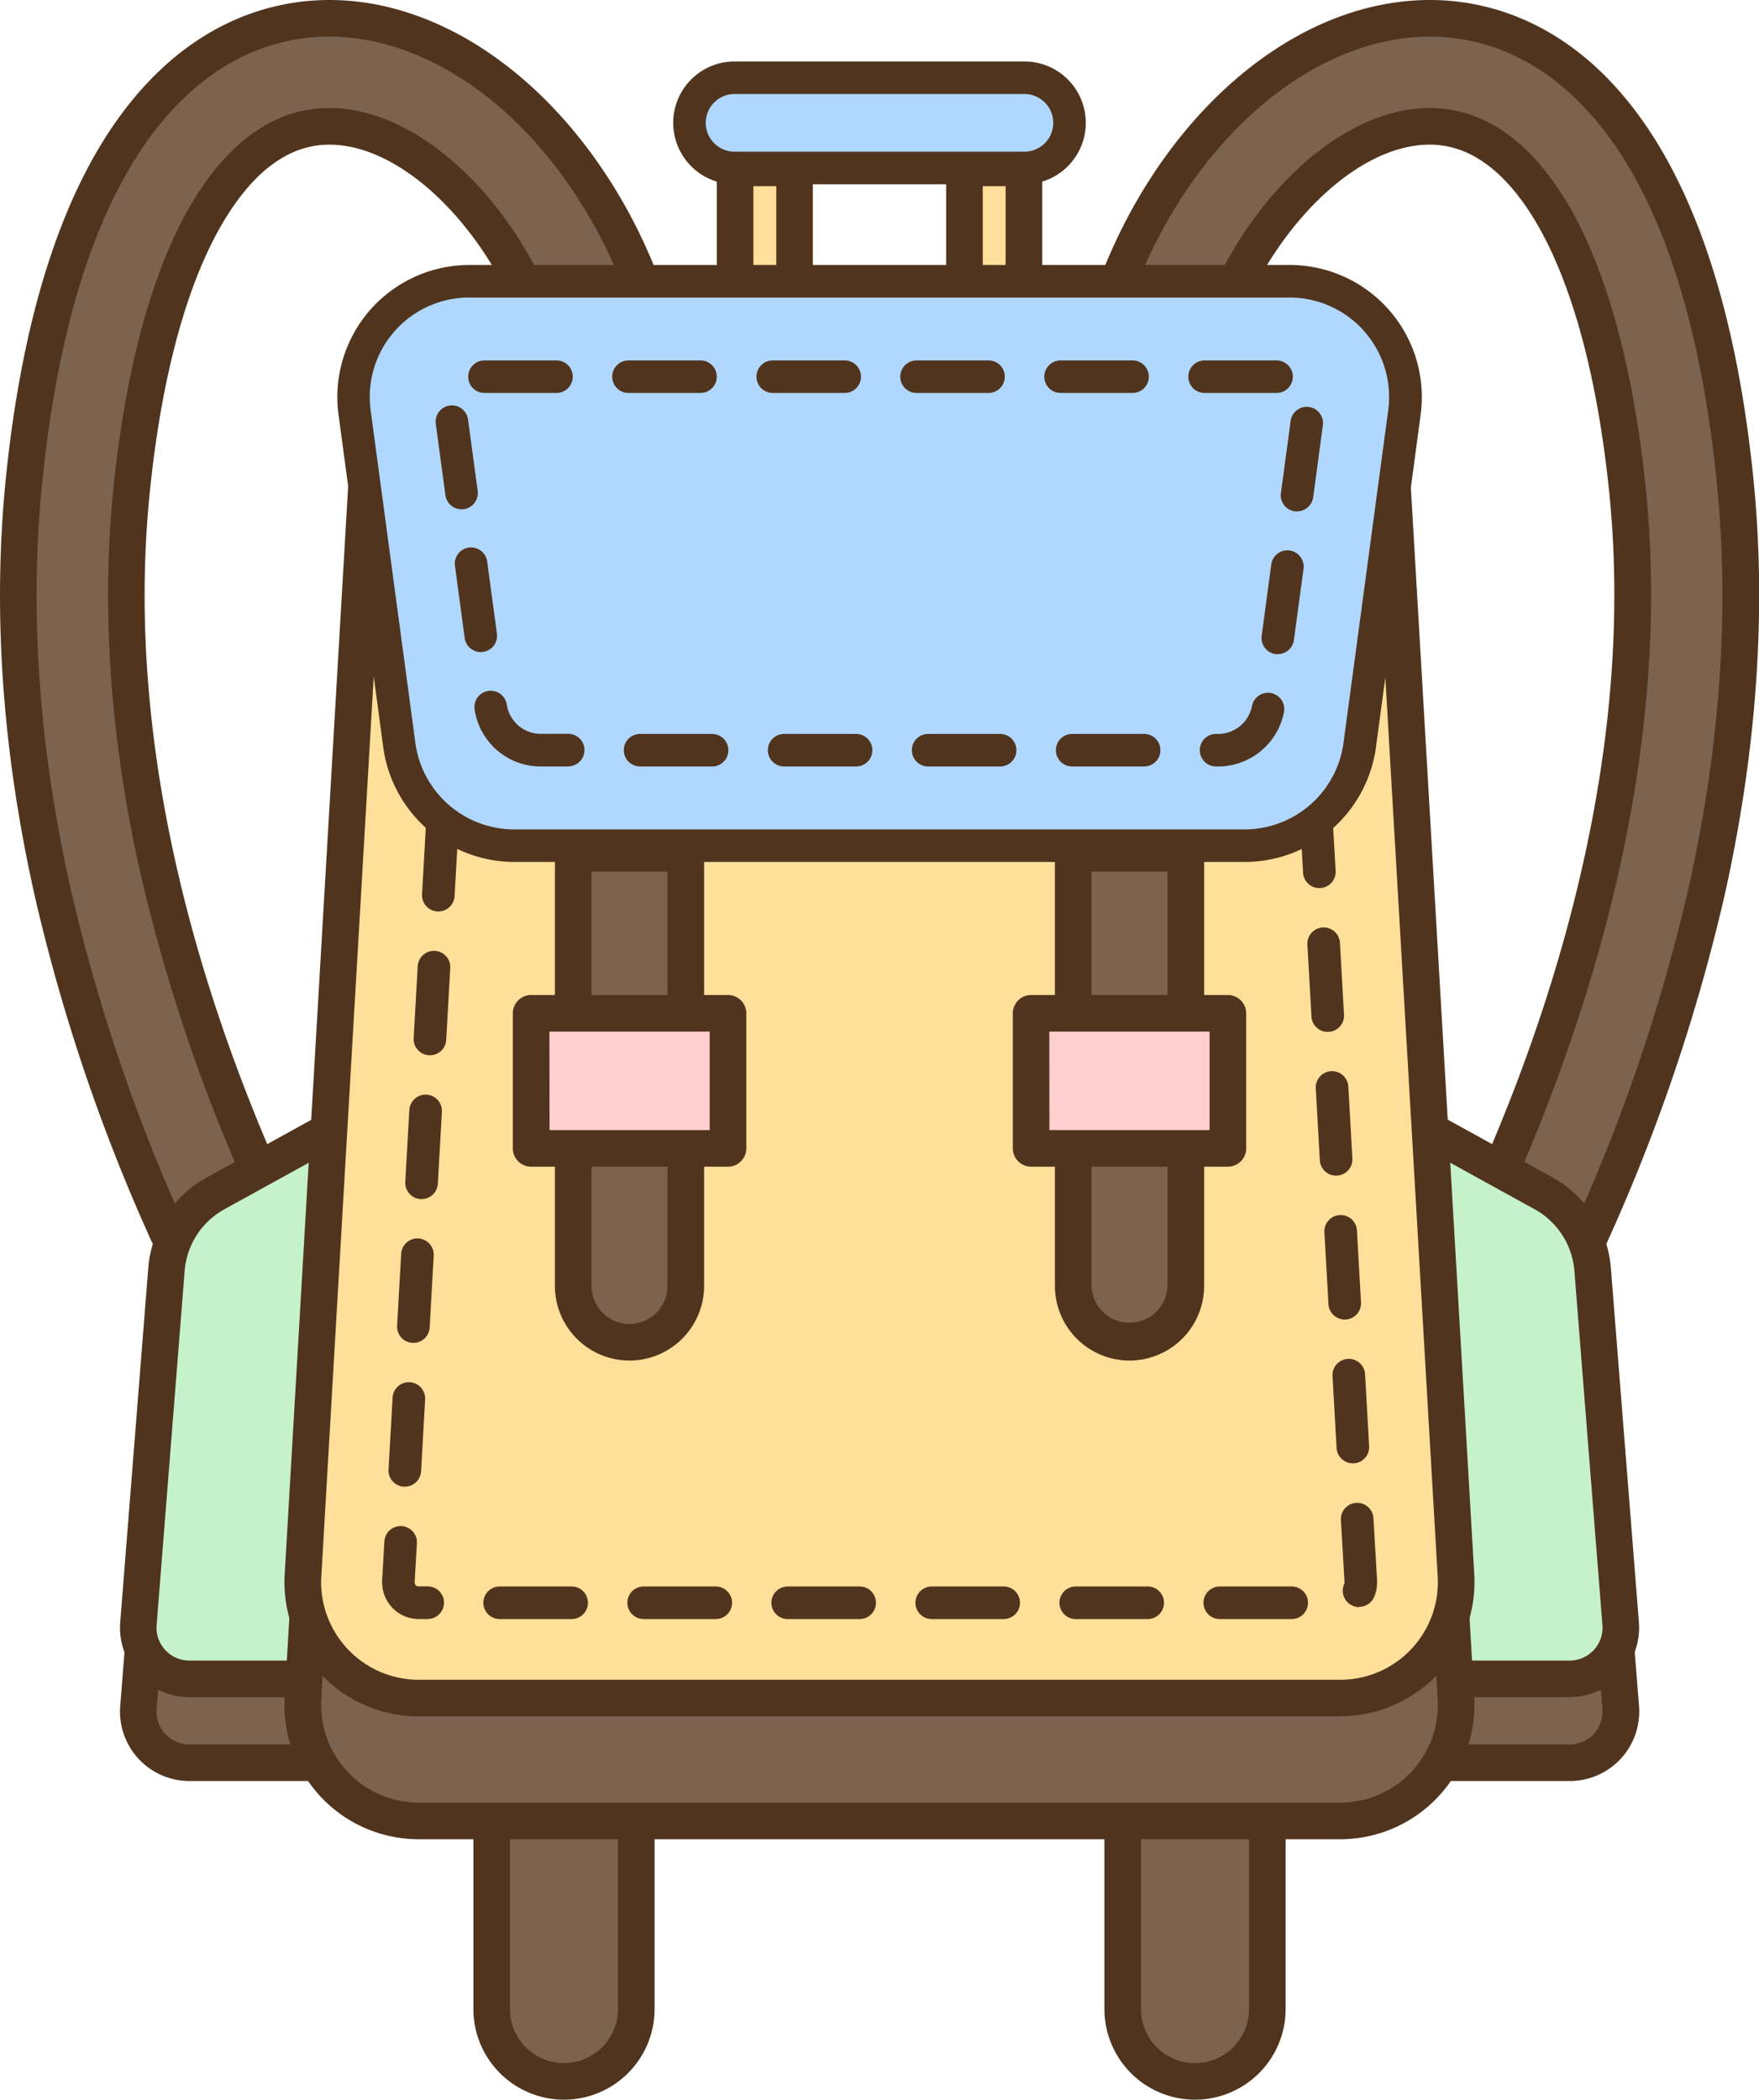   <svg xmlns="http://www.w3.org/2000/svg" viewBox="0 0 432.5 516.16" width="100%" style="vertical-align: middle; max-width: 100%; width: 100%;">
   <g>
    <g>
     <path d="M293.83,511.66a17.78,17.78,0,0,1-17.78-17.78V433.32a17.78,17.78,0,0,1,35.56,0v60.56A17.78,17.78,0,0,1,293.83,511.66Z" fill="rgb(123,99,80)">
     </path>
     <path d="M293.83,516.16a22.3,22.3,0,0,1-22.28-22.28V433.32a22.28,22.28,0,0,1,44.56,0v60.56A22.31,22.31,0,0,1,293.83,516.16Zm0-96.12a13.3,13.3,0,0,0-13.28,13.28v60.56a13.28,13.28,0,0,0,26.56,0V433.32A13.3,13.3,0,0,0,293.83,420Z" fill="rgb(81,52,29)">
     </path>
     <path d="M138.67,511.66a17.78,17.78,0,0,1-17.78-17.78V433.32a17.78,17.78,0,0,1,35.56,0v60.56A17.78,17.78,0,0,1,138.67,511.66Z" fill="rgb(123,99,80)">
     </path>
     <path d="M138.67,516.16a22.31,22.31,0,0,1-22.28-22.28V433.32a22.28,22.28,0,0,1,44.56,0v60.56A22.3,22.3,0,0,1,138.67,516.16Zm0-96.12a13.3,13.3,0,0,0-13.28,13.28v60.56a13.28,13.28,0,0,0,26.56,0V433.32A13.29,13.29,0,0,0,138.67,420Z" fill="rgb(81,52,29)">
     </path>
     <path d="M333.06,392a13.28,13.28,0,0,1-10.6-21.25c1-1.28,23.39-31.63,44.17-77.72,19-42.21,40.28-106.41,33.52-172.53C397,90.16,390.2,65.91,380.34,50.4c-7.47-11.77-16.27-18.23-26.15-19.21a27,27,0,0,0-2.71-.13c-21.23,0-44.51,23.53-54.15,54.74a13.22,13.22,0,0,1-12.69,9.36,13.45,13.45,0,0,1-3.92-.59A13.29,13.29,0,0,1,272,78c6.51-21.07,18.23-40.06,33-53.46,14.22-12.9,30.77-20,46.6-20,1.76,0,3.53.09,5.26.26,12.67,1.26,30.92,7.72,45.95,31.4C415,55.41,423,82.88,426.57,117.81c3.28,32.06.92,66.2-7,101.47a445,445,0,0,1-29.1,85.5c-22.16,48.91-45.77,80.6-46.77,81.92A13.16,13.16,0,0,1,333.07,392Z" fill="rgb(123,99,80)">
     </path>
     <path d="M351.55,0V9h0c1.61,0,3.23.08,4.82.24,21.14,2.09,34.83,17.11,42.6,29.33,11.84,18.66,19.62,45.47,23.12,79.7,3.23,31.57.9,65.22-6.91,100a440.53,440.53,0,0,1-28.81,84.63c-21.94,48.44-45.28,79.77-46.27,81.08a8.78,8.78,0,1,1-14-10.56c1-1.29,23.65-31.94,44.66-78.55,19.25-42.72,40.76-107.72,33.9-174.84-3.18-31-10.26-56-20.49-72.06C375.89,35,366,27.84,354.63,26.71q-1.56-.15-3.15-.15c-23.12,0-48.25,24.89-58.45,57.91a8.75,8.75,0,0,1-8.39,6.19,8.84,8.84,0,0,1-2.59-.39,8.79,8.79,0,0,1-5.8-11C282.52,59,293.79,40.7,308,27.83,321.36,15.69,336.84,9,351.55,9V0m0,0c-17,0-34.43,7.38-49.62,21.17-15.36,13.94-27.54,33.63-34.28,55.46a17.79,17.79,0,0,0,11.74,22.24,18.12,18.12,0,0,0,5.25.79,17.79,17.79,0,0,0,17-12.54c9-29.12,30.94-51.56,49.85-51.56a21.43,21.43,0,0,1,2.27.11c8.43.83,16.1,6.6,22.8,17.14C386,67.74,392.64,91.31,395.67,121c6.66,65.12-14.35,128.51-33.14,170.22-20.73,46-43.45,76.58-43.67,76.87a17.78,17.78,0,0,0,14.2,28.45h0a17.73,17.73,0,0,0,14.23-7.11c1-1.34,24.93-33.45,47.27-82.76A450.31,450.31,0,0,0,424,220.27c8-35.75,10.41-70.38,7.09-102.92-3.65-35.63-11.88-63.76-24.49-83.6-16-25.21-35.64-32.11-49.3-33.47-1.9-.19-3.8-.28-5.71-.28Z" fill="rgb(81,52,29)">
     </path>
     <path d="M99.44,392A13.17,13.17,0,0,1,88.8,386.7c-1-1.32-24.61-33-46.76-81.92a443.59,443.59,0,0,1-29.1-85.5C5,184,2.65,149.87,5.93,117.81c3.58-34.93,11.58-62.4,23.81-81.65C44.77,12.48,63,6,75.69,4.76,77.43,4.59,79.2,4.5,81,4.5c15.83,0,32.37,7.1,46.59,20C142.32,37.9,154,56.89,160.55,78a13.27,13.27,0,0,1-8.77,16.61,13.45,13.45,0,0,1-3.92.59,13.2,13.2,0,0,1-12.68-9.36C125.54,54.59,102.26,31.06,81,31.06a27.22,27.22,0,0,0-2.72.13c-9.88,1-18.68,7.44-26.15,19.21-9.85,15.51-16.7,39.76-19.81,70.11-13,127.65,76.79,249,77.69,250.25A13.28,13.28,0,0,1,99.44,392Z" fill="rgb(123,99,80)">
     </path>
     <path d="M81,9c14.71,0,30.18,6.69,43.56,18.83C138.71,40.7,150,59,156.25,79.29a8.78,8.78,0,0,1-16.78,5.18c-10.19-33-35.32-57.91-58.44-57.91-1.06,0-2.12.05-3.16.15C66.54,27.84,56.61,35,48.36,48c-10.23,16.1-17.31,41-20.48,72.06-3,29.71-.81,61.48,6.61,94.46A423.35,423.35,0,0,0,61.87,295c21.32,47.25,44.34,78.17,44.58,78.48a8.8,8.8,0,0,1-1.76,12.29A8.77,8.77,0,0,1,92.4,384c-1-1.31-24.32-32.62-46.26-81.08a439.61,439.61,0,0,1-28.81-84.63c-7.82-34.8-10.15-68.45-6.92-100,3.5-34.23,11.28-61,23.13-79.7C41.3,26.35,55,11.33,76.13,9.24,77.72,9.08,79.35,9,81,9m0-9a57.15,57.15,0,0,0-5.71.28C61.59,1.64,42,8.54,25.94,33.75c-12.6,19.84-20.84,48-24.48,83.6-3.33,32.54-.95,67.17,7.09,102.92a448.94,448.94,0,0,0,29.39,86.37C60.27,356,84.19,388.06,85.2,389.4a17.73,17.73,0,0,0,14.23,7.11h0a17.78,17.78,0,0,0,14.2-28.45C112.75,366.86,24,246.88,36.83,121c3-29.66,9.65-53.23,19.13-68.16C62.65,42.27,70.32,36.5,78.75,35.67A21.62,21.62,0,0,1,81,35.56c18.9,0,40.85,22.45,49.85,51.56a17.77,17.77,0,0,0,17,12.54,18.07,18.07,0,0,0,5.25-.79,17.79,17.79,0,0,0,11.74-22.24c-6.74-21.83-18.92-41.52-34.28-55.46C115.38,7.39,98,0,81,0Z" fill="rgb(81,52,29)">
     </path>
     <rect x="237.13" y="41.29" width="14.63" height="29.97" fill="rgb(255,223,154)">
     </rect>
     <path d="M251.76,75.76H237.14a4.5,4.5,0,0,1-4.5-4.5v-30a4.49,4.49,0,0,1,4.5-4.5h14.62a4.49,4.49,0,0,1,4.5,4.5v30A4.5,4.5,0,0,1,251.76,75.76Zm-10.12-9h5.62v-21h-5.62Z" fill="rgb(81,52,29)">
     </path>
     <rect x="180.74" y="41.29" width="14.63" height="29.97" fill="rgb(255,223,154)">
     </rect>
     <path d="M195.37,75.76H180.74a4.5,4.5,0,0,1-4.5-4.5v-30a4.49,4.49,0,0,1,4.5-4.5h14.63a4.5,4.5,0,0,1,4.5,4.5v30A4.51,4.51,0,0,1,195.37,75.76Zm-10.13-9h5.63v-21h-5.63Z" fill="rgb(81,52,29)">
     </path>
     <rect x="169.53" y="19.11" width="93.44" height="22.18" rx="11.09" fill="rgb(176,216,255)">
     </rect>
     <path d="M251.88,45.29H180.62a15.09,15.09,0,0,1,0-30.18h71.26a15.09,15.09,0,1,1,0,30.18ZM180.62,23.11a7.09,7.09,0,0,0,0,14.18h71.26a7.09,7.09,0,1,0,0-14.18Z" fill="rgb(81,52,29)">
     </path>
     <path d="M322.12,433.32h63.82a12.58,12.58,0,0,0,12.54-13.57l-6.89-87.06a23.53,23.53,0,0,0-12.1-18.76L322.12,282.3Z" fill="rgb(123,99,80)">
     </path>
     <path d="M385.94,437.82H322.12a4.51,4.51,0,0,1-4.5-4.5v-151a4.49,4.49,0,0,1,6.67-3.94L381.66,310a28,28,0,0,1,14.42,22.35L403,419.39a17.08,17.08,0,0,1-17,18.43Zm-59.32-9h59.32A8.08,8.08,0,0,0,394,420.1l-6.89-87.05a19,19,0,0,0-9.79-15.18l-50.7-27.95Z" fill="rgb(81,52,29)">
     </path>
     <path d="M322.12,412.71h63.82a12.58,12.58,0,0,0,12.54-13.57l-6.89-87.06a23.53,23.53,0,0,0-12.1-18.76l-57.37-31.63Z" fill="rgb(197,242,203)">
     </path>
     <path d="M385.94,417.21H322.12a4.5,4.5,0,0,1-4.5-4.5v-151a4.49,4.49,0,0,1,6.67-3.94l57.37,31.63a28,28,0,0,1,14.42,22.35l6.89,87a17.08,17.08,0,0,1-17,18.43Zm-59.32-9h59.32a8.08,8.08,0,0,0,8.06-8.72l-6.89-87.05a19,19,0,0,0-9.79-15.18l-50.7-27.95Z" fill="rgb(81,52,29)">
     </path>
     <path d="M110.38,433.32H46.56A12.58,12.58,0,0,1,34,419.75l6.89-87.06A23.53,23.53,0,0,1,53,313.93l57.37-31.63Z" fill="rgb(123,99,80)">
     </path>
     <path d="M110.38,437.82H46.56a17.08,17.08,0,0,1-17-18.43l6.89-87.05A28,28,0,0,1,50.84,310l57.37-31.63a4.49,4.49,0,0,1,6.67,3.94v151A4.5,4.5,0,0,1,110.38,437.82Zm-4.5-147.9L55.19,317.87a19,19,0,0,0-9.79,15.18L38.51,420.1a8.08,8.08,0,0,0,8.05,8.72h59.32Z" fill="rgb(81,52,29)">
     </path>
     <path d="M110.38,412.71H46.56A12.58,12.58,0,0,1,34,399.14l6.89-87.06A23.53,23.53,0,0,1,53,293.32l57.37-31.63Z" fill="rgb(197,242,203)">
     </path>
     <path d="M110.38,417.21H46.56a17.08,17.08,0,0,1-17-18.43l6.89-87a28,28,0,0,1,14.42-22.35l57.37-31.63a4.49,4.49,0,0,1,6.67,3.94v151A4.49,4.49,0,0,1,110.38,417.21Zm-4.5-147.9L55.19,297.26a19,19,0,0,0-9.79,15.18l-6.89,87.05a8.08,8.08,0,0,0,8.05,8.72h59.32Z" fill="rgb(81,52,29)">
     </path>
     <path d="M329.57,447.63H102.93A28.47,28.47,0,0,1,74.51,417.5L91.32,129a28.47,28.47,0,0,1,28.42-26.82h193A28.47,28.47,0,0,1,341.18,129L358,417.5A28.46,28.46,0,0,1,329.57,447.63Z" fill="rgb(123,99,80)">
     </path>
     <path d="M329.57,452.13H102.93A33,33,0,0,1,70,417.24L86.83,128.73a33,33,0,0,1,32.91-31.06h193a33,33,0,0,1,32.92,31.06l16.81,288.51a33,33,0,0,1-32.92,34.89ZM119.74,106.67a24,24,0,0,0-23.93,22.58L79,417.77a24,24,0,0,0,23.93,25.36H329.57a24,24,0,0,0,23.93-25.36L336.69,129.25a24,24,0,0,0-23.93-22.58Z" fill="rgb(81,52,29)">
     </path>
     <path d="M329.57,417.43H102.93A28.47,28.47,0,0,1,74.51,387.3L91.32,98.78A28.47,28.47,0,0,1,119.74,72h193a28.46,28.46,0,0,1,28.42,26.81L358,387.3A28.46,28.46,0,0,1,329.57,417.43Z" fill="rgb(255,223,154)">
     </path>
     <path d="M329.57,421.93H102.93A33,33,0,0,1,70,387L86.83,98.52a33,33,0,0,1,32.91-31h193a33,33,0,0,1,32.92,31.05L362.49,387a33,33,0,0,1-32.92,34.89ZM119.74,76.47A24,24,0,0,0,95.81,99.05L79,387.56a24,24,0,0,0,23.93,25.37H329.57a24,24,0,0,0,23.93-25.37L336.69,99.05a24,24,0,0,0-23.93-22.58Z" fill="rgb(81,52,29)">
     </path>
     <path d="M317.61,398h-17.7a4,4,0,0,1,0-8h17.7a4,4,0,0,1,0,8Zm-35.41,0H264.5a4,4,0,0,1,0-8h17.7a4,4,0,0,1,0,8Zm-35.41,0h-17.7a4,4,0,1,1,0-8h17.7a4,4,0,1,1,0,8Zm-35.41,0H193.67a4,4,0,0,1,0-8h17.71a4,4,0,0,1,0,8ZM176,398H158.26a4,4,0,0,1,0-8H176a4,4,0,0,1,0,8Zm-35.41,0H122.85a4,4,0,1,1,0-8h17.71a4,4,0,0,1,0,8Zm-35.41,0h-2.22a9,9,0,0,1-9-9,5.62,5.62,0,0,1,0-.57l.55-9.51a4,4,0,0,1,8,.47l-.56,9.53a1,1,0,0,0,.27.75.9.9,0,0,0,.73.31h2.22a4,4,0,1,1,0,8Zm229-2.94a3.89,3.89,0,0,1-1.66-.37,4,4,0,0,1-2-5.3.84.84,0,0,0,.07-.37l-.89-15.35a4,4,0,0,1,8-.46l.89,15.26c0,.2,0,.38,0,.55a8.82,8.82,0,0,1-.79,3.7A4,4,0,0,1,334.14,395ZM99.53,365.46h-.24a4,4,0,0,1-3.76-4.23l1-17.68a4,4,0,1,1,8,.47l-1,17.68A4,4,0,0,1,99.53,365.46Zm233.11-5.74a4,4,0,0,1-4-3.76l-1-17.68a4,4,0,1,1,8-.46l1,17.67a4,4,0,0,1-3.76,4.23Zm-231-29.61h-.24a4,4,0,0,1-3.76-4.22l1-17.68a4,4,0,0,1,8,.47l-1,17.67A4,4,0,0,1,101.59,330.11Zm229-5.74a4,4,0,0,1-4-3.76l-1-17.68a4,4,0,0,1,8-.47l1,17.68a4,4,0,0,1-3.76,4.23ZM103.65,294.76h-.24a4,4,0,0,1-3.76-4.22l1-17.68a4,4,0,0,1,8,.47l-1,17.67A4,4,0,0,1,103.65,294.76ZM328.52,289a4,4,0,0,1-4-3.77l-1-17.67a4,4,0,0,1,8-.47l1,17.68a4,4,0,0,1-3.76,4.22ZM105.71,259.41h-.24a4,4,0,0,1-3.76-4.22l1-17.68a4,4,0,1,1,8,.47l-1,17.67A4,4,0,0,1,105.71,259.41Zm220.75-5.74a4,4,0,0,1-4-3.77l-1-17.67a4,4,0,0,1,8-.47l1,17.68a4,4,0,0,1-3.76,4.22ZM107.77,224.06h-.24a4,4,0,0,1-3.76-4.22l1-17.68a4,4,0,1,1,8,.47l-1,17.67A4,4,0,0,1,107.77,224.06Zm216.63-5.74a4,4,0,0,1-4-3.77l-1-17.67a4,4,0,0,1,8-.47l1,17.68a4,4,0,0,1-3.76,4.22ZM109.83,188.71h-.24a4,4,0,0,1-3.76-4.22l1-17.68a4,4,0,0,1,8,.46l-1,17.68A4,4,0,0,1,109.83,188.71ZM322.34,183a4,4,0,0,1-4-3.77l-1-17.67a4,4,0,0,1,8-.47l1,17.68a4,4,0,0,1-3.76,4.22ZM111.89,153.36h-.24a4,4,0,0,1-3.76-4.23l1-17.67a4,4,0,1,1,8,.46l-1,17.68A4,4,0,0,1,111.89,153.36Zm208.39-5.74a4,4,0,0,1-4-3.77l-1-17.67a4,4,0,0,1,8-.47l1,17.68a4,4,0,0,1-3.76,4.22ZM113.94,118h-.23a4,4,0,0,1-3.76-4.23l.81-13.85a9,9,0,0,1,2.86-6.08,4,4,0,0,1,5.44,5.86,1,1,0,0,0-.32.68l-.81,13.86A4,4,0,0,1,113.94,118Zm204.28-5.74a4,4,0,0,1-4-3.77l-.47-8.12a1,1,0,0,0-1-.94h-2a4,4,0,0,1,0-8h2a9,9,0,0,1,9,8.47l.47,8.12a4,4,0,0,1-3.76,4.23ZM293.05,99.44h-17.7a4,4,0,0,1,0-8h17.7a4,4,0,0,1,0,8Zm-35.41,0h-17.7a4,4,0,0,1,0-8h17.7a4,4,0,0,1,0,8Zm-35.41,0H204.52a4,4,0,0,1,0-8h17.71a4,4,0,0,1,0,8Zm-35.41,0H169.11a4,4,0,0,1,0-8h17.71a4,4,0,0,1,0,8Zm-35.41,0H133.7a4,4,0,0,1,0-8h17.71a4,4,0,0,1,0,8Z" fill="rgb(81,52,29)">
     </path>
     <path d="M115.39,69.13H317.11a28.47,28.47,0,0,1,28.22,32.28l-11,81.81a28.48,28.48,0,0,1-28.22,24.67H126.42a28.46,28.46,0,0,1-28.21-24.67l-11-81.81A28.48,28.48,0,0,1,115.39,69.13Z" fill="rgb(176,216,255)">
     </path>
     <path d="M306.08,211.89H126.42a32.6,32.6,0,0,1-32.18-28.14l-11-81.8a32.47,32.47,0,0,1,32.18-36.81H317.11A32.48,32.48,0,0,1,349.3,102l-11,81.8A32.59,32.59,0,0,1,306.08,211.89ZM115.39,73.14a24.45,24.45,0,0,0-24.25,27.74l11,81.8a24.56,24.56,0,0,0,24.25,21.21H306.08a24.56,24.56,0,0,0,24.25-21.21l11-81.8a24.47,24.47,0,0,0-24.26-27.74Z" fill="rgb(81,52,29)">
     </path>
     <path d="M299.53,188.42H299a4,4,0,0,1,0-8h.5a8.51,8.51,0,0,0,8.34-6.85,4,4,0,1,1,7.85,1.54A16.53,16.53,0,0,1,299.53,188.42Zm-18.21,0h-17.7a4,4,0,0,1,0-8h17.7a4,4,0,0,1,0,8Zm-35.41,0h-17.7a4,4,0,0,1,0-8h17.7a4,4,0,0,1,0,8Zm-35.41,0H192.8a4,4,0,0,1,0-8h17.7a4,4,0,0,1,0,8Zm-35.41,0H157.38a4,4,0,0,1,0-8h17.71a4,4,0,0,1,0,8Zm-35.41,0H133a16.42,16.42,0,0,1-16.3-14,4,4,0,0,1,7.91-1.22,8.44,8.44,0,0,0,8.39,7.19h6.71a4,4,0,0,1,0,8Zm174.5-27.62a5.29,5.29,0,0,1-.54,0,4,4,0,0,1-3.42-4.5l2.36-17.55a4,4,0,1,1,7.93,1.07l-2.37,17.55A4,4,0,0,1,314.18,160.8Zm-195.93-.5a4,4,0,0,1-4-3.47l-2.36-17.55a4,4,0,1,1,7.92-1.07l2.37,17.55a4,4,0,0,1-3.43,4.5A4.9,4.9,0,0,1,118.25,160.3Zm200.67-34.6a4.89,4.89,0,0,1-.54,0,4,4,0,0,1-3.43-4.5l2.37-17.55a4,4,0,1,1,7.92,1.07l-2.36,17.55A4,4,0,0,1,318.92,125.7Zm-205.4-.5a4,4,0,0,1-4-3.46l-2.37-17.55a4,4,0,1,1,7.93-1.07l2.37,17.55a4,4,0,0,1-3.43,4.5ZM313.88,96.6h-17.7a4,4,0,0,1,0-8h17.7a4,4,0,0,1,0,8Zm-35.41,0h-17.7a4,4,0,0,1,0-8h17.7a4,4,0,0,1,0,8Zm-35.41,0h-17.7a4,4,0,0,1,0-8h17.7a4,4,0,0,1,0,8Zm-35.41,0H190a4,4,0,0,1,0-8h17.7a4,4,0,0,1,0,8Zm-35.41,0H154.53a4,4,0,0,1,0-8h17.71a4,4,0,0,1,0,8Zm-35.41,0H119.12a4,4,0,0,1,0-8h17.71a4,4,0,0,1,0,8Z" fill="rgb(81,52,29)">
     </path>
     <path d="M263.88,209.77h27.69a0,0,0,0,1,0,0V316.12A13.84,13.84,0,0,1,277.72,330h0a13.84,13.84,0,0,1-13.84-13.84V209.77a0,0,0,0,1,0,0Z" fill="rgb(123,99,80)">
     </path>
     <path d="M277.72,334.46a18.36,18.36,0,0,1-18.34-18.34V209.77a4.5,4.5,0,0,1,4.5-4.5h27.69a4.51,4.51,0,0,1,4.5,4.5V316.12A18.37,18.37,0,0,1,277.72,334.46Zm-9.34-120.19V316.12a9.35,9.35,0,0,0,18.69,0V214.27Z" fill="rgb(81,52,29)">
     </path>
     <rect x="253.53" y="249.1" width="48.37" height="33.19" fill="rgb(255,207,207)">
     </rect>
     <path d="M301.91,286.8H253.53a4.51,4.51,0,0,1-4.5-4.5V249.1a4.51,4.51,0,0,1,4.5-4.5h48.38a4.51,4.51,0,0,1,4.5,4.5v33.2A4.51,4.51,0,0,1,301.91,286.8Zm-43.88-9h39.38V253.6H258Z" fill="rgb(81,52,29)">
     </path>
     <path d="M140.94,209.77h27.69a0,0,0,0,1,0,0V316.12A13.84,13.84,0,0,1,154.78,330h0a13.84,13.84,0,0,1-13.84-13.84V209.77A0,0,0,0,1,140.94,209.77Z" fill="rgb(123,99,80)">
     </path>
     <path d="M154.78,334.46a18.36,18.36,0,0,1-18.34-18.34V209.77a4.5,4.5,0,0,1,4.5-4.5h27.68a4.5,4.5,0,0,1,4.5,4.5V316.12A18.36,18.36,0,0,1,154.78,334.46Zm-9.34-120.19V316.12a9.34,9.34,0,0,0,18.68,0V214.27Z" fill="rgb(81,52,29)">
     </path>
     <rect x="130.59" y="249.1" width="48.37" height="33.19" fill="rgb(255,207,207)">
     </rect>
     <path d="M179,286.8H130.59a4.51,4.51,0,0,1-4.5-4.5V249.1a4.51,4.51,0,0,1,4.5-4.5H179a4.51,4.51,0,0,1,4.5,4.5v33.2A4.51,4.51,0,0,1,179,286.8Zm-43.88-9h39.38V253.6H135.09Z" fill="rgb(81,52,29)">
     </path>
    </g>
   </g>
  </svg>
